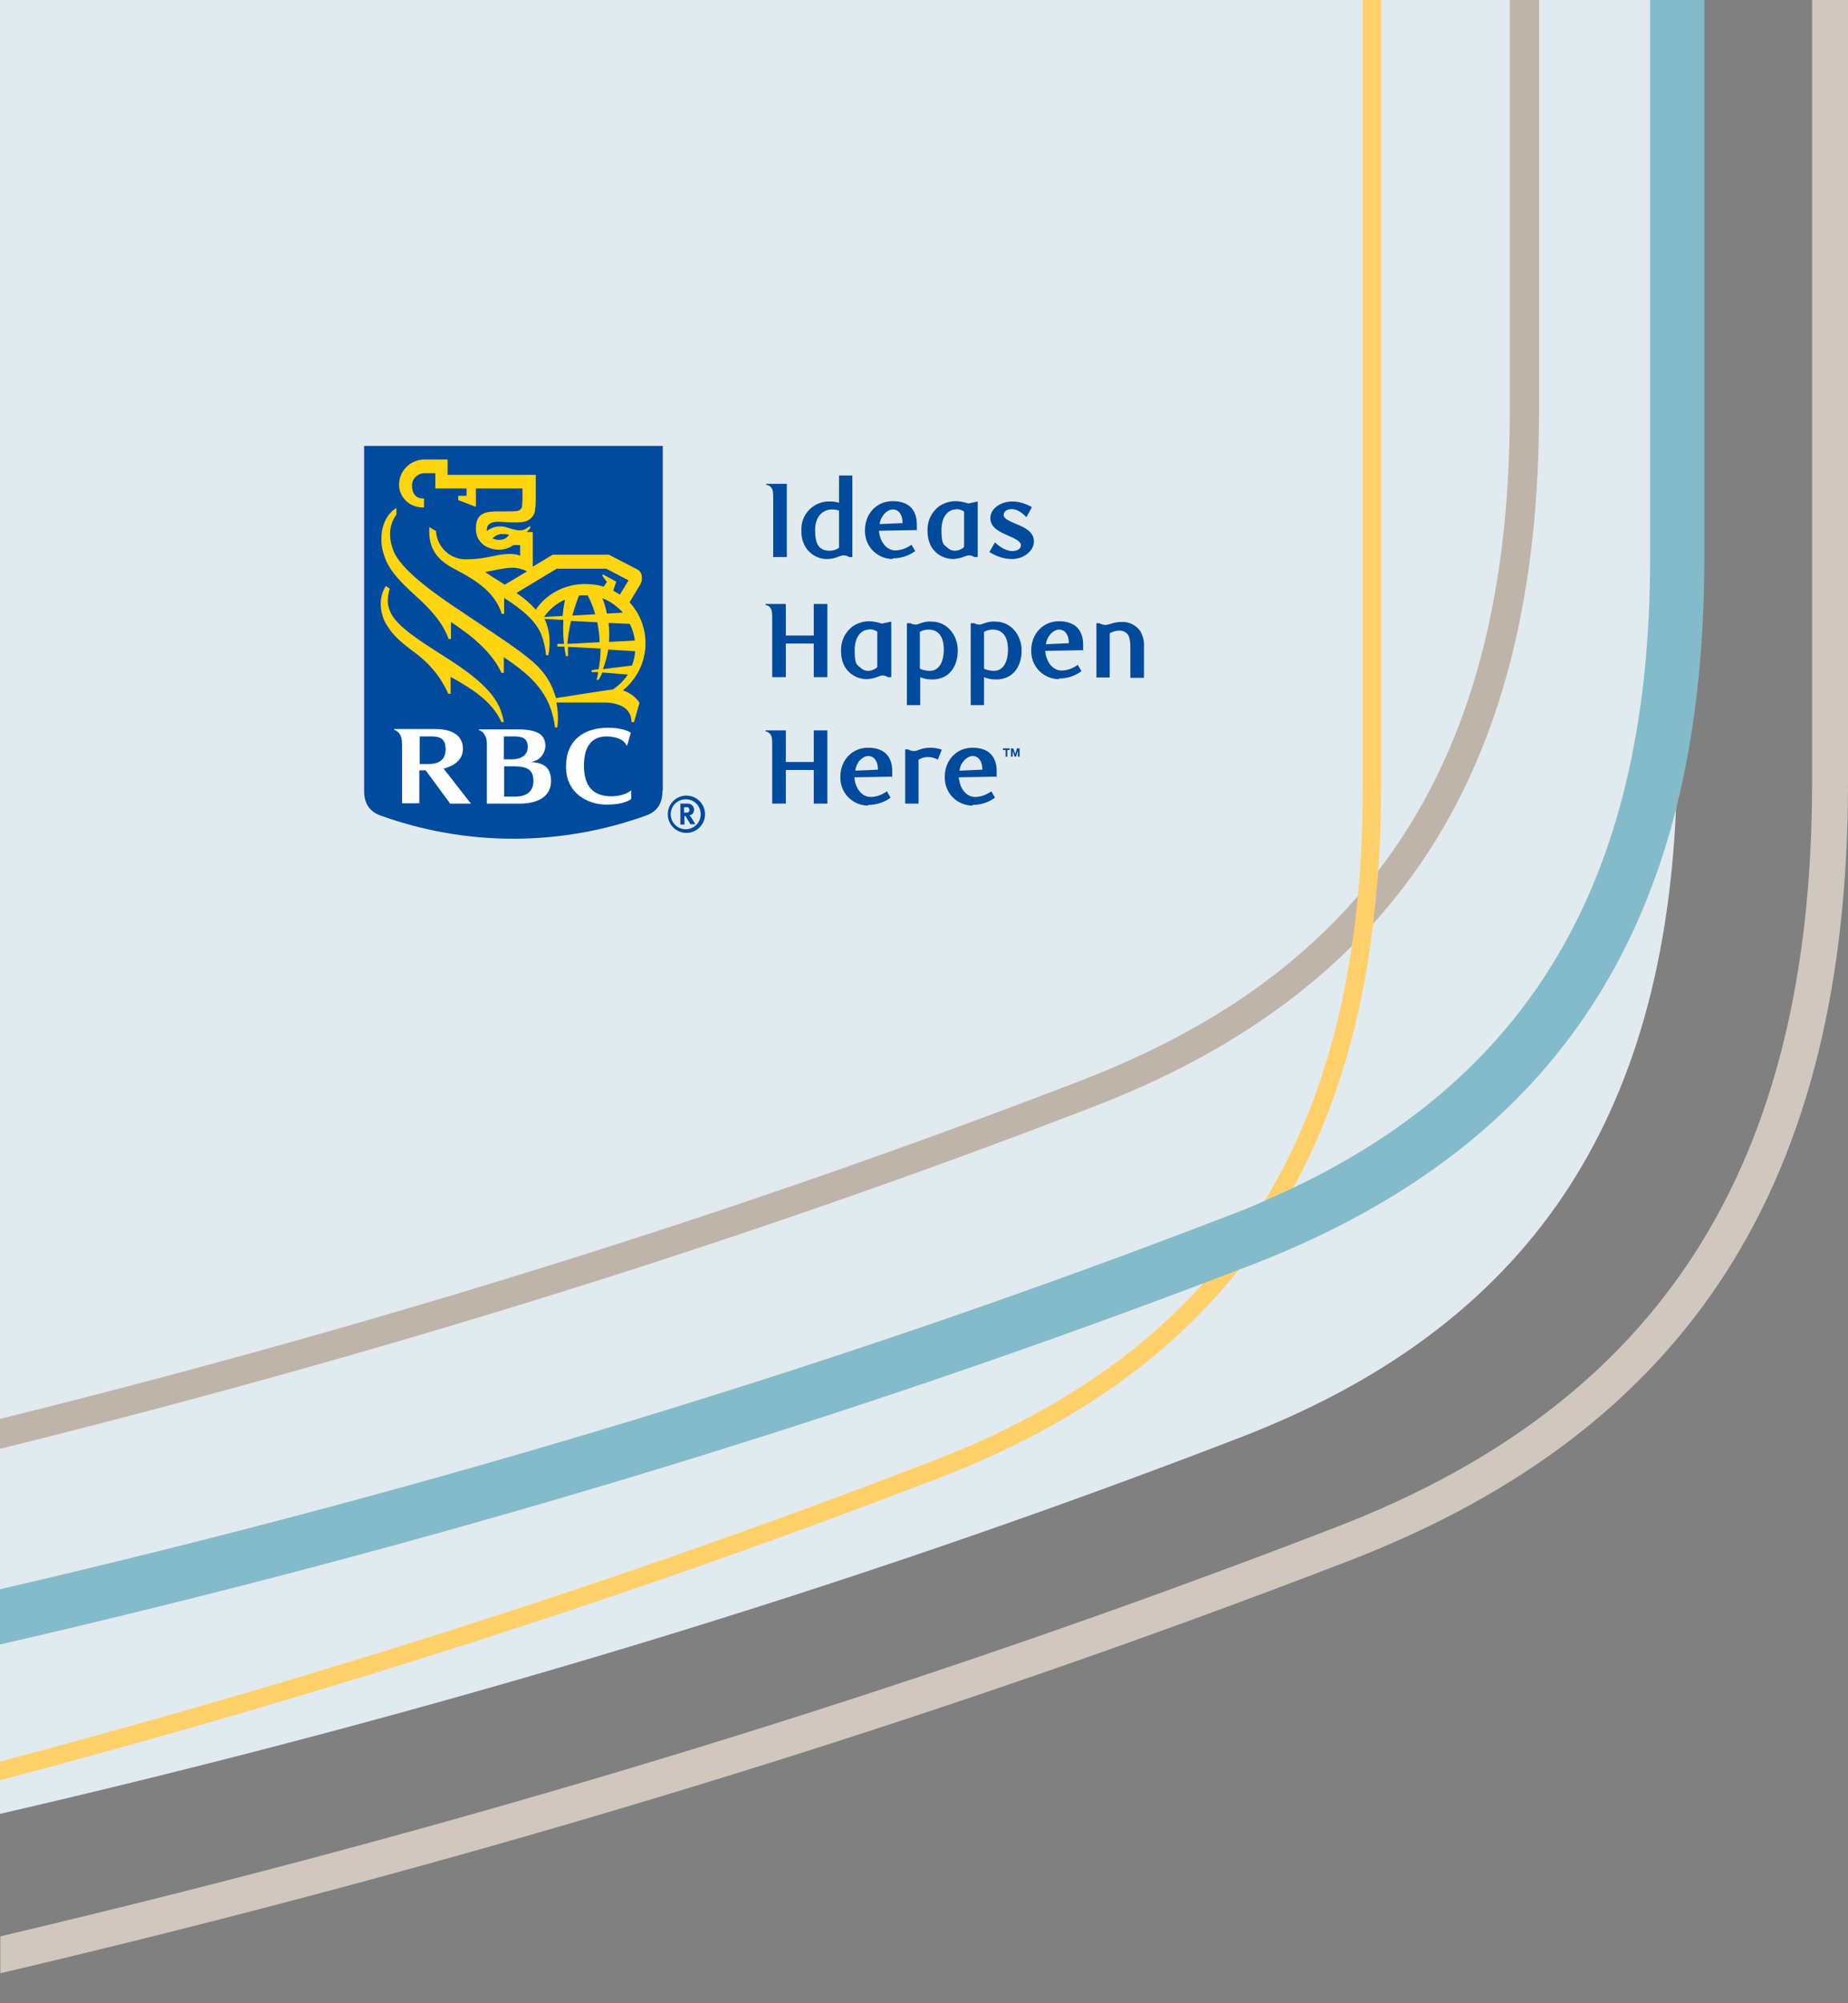 <?xml version="1.0" encoding="UTF-8"?>
<svg id="Layer_1" xmlns="http://www.w3.org/2000/svg" viewBox="0 0 555.7 602">
  <rect x="0" y="0" width="555.7" height="602" fill="#808080" stroke="none"/>
  <g id="Layer_1-2" data-name="Layer_1">
    <g id="Group_2">
      <g id="Group_1">
        <path d="M504.3,0v226.9c0,5.4-.1,10.6-.3,15.8-4.2,99-48.5,157.5-131.1,189.3-117.9,45.5-243.3,83.2-372.9,113.1V0h504.3Z" style="fill: #e1eaee;"/>
        <path d="M462.8,0v123.6c0,66.1-16.1,116.7-49.9,154-2,2.3-4.2,4.5-6.4,6.7-20.3,20.2-46.2,36.2-78,48.4C224.9,372.7,114.6,407,0,435.4v-9c113.5-28.1,222.7-62.2,325.4-101.8,19.9-7.7,37.4-16.9,52.5-27.7,3.7-2.7,7.3-5.4,10.7-8.3,7.2-6,13.7-12.4,19.7-19.3,2.1-2.4,4.1-4.9,6-7.4,26.8-34.8,39.7-80.3,39.7-138.3V0h8.8,0Z" style="fill: #bfb4a9;"/>
        <path d="M415.3,0v236.7c0,8.7-.3,17.1-.9,25.2-.4,5.4-.9,10.6-1.5,15.8-3.6,30.3-11.6,56.7-24.1,79.4-4.8,8.7-10.2,16.8-16.3,24.5-21.6,27.1-51.6,47.8-90.5,62.7C192.5,478.8,98,509.1,0,535v-5.6c97.3-25.8,191.2-55.9,280.1-90.2,34.2-13.1,61.4-30.8,81.8-53.6,6.9-7.6,13-15.8,18.3-24.6,13.3-21.8,22-47.2,26.3-76.6.7-4.9,1.3-9.9,1.8-15.1,1-10.4,1.5-21.2,1.5-32.6V0h5.5Z" style="fill: #ffd06a;"/>
        <path d="M555.7,0v235.1c0,120.2-47.7,194.5-150.2,234C278.2,518.2,141.9,559.7.1,593v-11.1c140.5-33.1,275.4-74.2,401.5-122.9,97.8-37.6,143.3-108.7,143.3-223.9V0h10.8Z" style="fill: #d0c7be;"/>
        <path d="M512.5,0v167.7c0,27.6-2.8,52.6-8.4,75-16.7,66.3-58.6,110.8-128.2,137.6-1.1.4-2.1.8-3.2,1.2-3.5,1.4-7.1,2.7-10.7,4.1C248,428.7,126.4,465.1,0,494.2v-16.6c129.5-30,253.9-67.7,370-112.5,3.5-1.3,6.9-2.7,10.2-4.2,2.9-1.3,5.8-2.6,8.6-3.9,73.2-34.8,107.4-95.5,107.4-189.4V0h16.3Z" style="fill: #84bbcb;"/>
      </g>
    </g>
    <g id="Group_4">
      <rect x="64.7" y="89.3" width="324" height="207.5" style="fill: none;"/>
      <g id="Group_3">
        <path id="Path_6" d="M199.2,237.6c0,3.9-1.6,6.2-4.7,7.4-25.9,9.4-54.4,9.4-80.3,0-3.1-1.2-4.7-3.5-4.7-7.4v-103.6h89.8v103.6h-.1Z" style="fill: #004b9d;"/>
        <path id="Path_7" d="M133.5,197.2c-12.4-7.8-16.5-11.2-16.9-16.3,0-1.4.2-2.7.6-4l-1.2-.8c-1,1.6-1.5,3.4-1.5,5.3,0,2.5.7,4.9,2.1,6.9,1.7,2.7,3.6,4.4,8.1,7.8,4.4,3.2,7.9,7.4,10.1,12.4h.7v-5.1c6.6,3.7,12.4,7.3,15.3,13.6h.7c-1.1-6.5-4.8-11.5-18-19.8h0Z" style="fill: #ffd512;"/>
        <path id="Path_8" d="M190.7,217h-.8c0-4.6-4.3-5.9-8.7-5.9h-13.9c.5,2.5.6,5,.3,7.5h-.7c-1.3-10.4-7.2-15.6-15.4-21.1v4.7h-.7c-2.2-4.9-7-9.5-11.5-12.7-1.2-.9-2.5-1.8-3.7-2.6v5.1h-.7c-1.9-5.1-5.4-8.9-10.4-13.4-5.4-4.9-7.6-7.8-8.8-11.1-.7-1.9-1.1-3.9-1-5.9,0-4,2-7.6,4.5-8.9v1.9c-1.2,1.7-1.9,3.7-1.9,5.8s.5,4.1,1.4,6c3,5.8,13.3,12.9,19.8,17.2,20.2,13.6,24.3,15.9,27.6,23.1.4,1,.8,2.1,1.1,3.1,2.9-.5,13.5-2.1,15.5-2.4.4,0,1.2-.2,1.6-.2,1.8-1.2,3.3-2.7,4.5-4.5l-7.7-.6c-.3.8-.7,1.5-1.1,2.2h-.6c.2-.8.4-1.6.5-2.3h-2v-.6l2.1-.3c.4-2,.6-4.1.6-6.2l-9.8-.5v2.8h-.6c-.2-1-.4-1.9-.5-2.9h-2.1v-.8h2c-.3-2.5-.3-4.8-.2-7.2l-5.7-.3c.3.5.5,1,.7,1.6,1,3,1.1,6.2.5,9.3h-.7c-.2-2.2-.7-4.4-1.5-6.4-1.6-3.7-5.1-7-11.1-10.8v4.8h-.7c-2-6.2-6.9-9.7-14.2-13.5-6-3.1-7.9-6.8-7.6-12.6l2,1.2c.3,4.8,4.2,8.5,9,8.5,2.4,0,4.9-.3,7.3-.8,3.3-.7,6.4-1.3,9-.3v-3.2h-2c-1.3.9-2.8,1.4-4.4,1.4-2.4,0-6.9-1.3-6.9-6.4s3.7-5.1,6.7-5.1,4.3,0,5.2-.1c.5,0,1.1-.1,1.5-.5.3-.3.5-.7.5-1.1,0-.7.1-1.4.1-2v-3.2h-14v5.5l-5.3-2v-1.3h2.5v-2.2h-9.4v-4.6h-3.2c-2,0-3.7,1.5-3.8,3.5-.1,2.2.9,4.1,3.2,4.1h.4v2.7h-.4c-3.8,0-7-2.9-7.1-6.7v-.3c.1-4.2,3.6-7.5,7.8-7.4h6.8v4.6h26.5v6.8c0,1.2,0,2.4-.2,3.6,0,1.2-.7,2.3-1.7,3-.8.6-2,.9-4,.9-.6,0-2.5,0-4.8-.2-3-.2-3.9,1-4,2.1v.7c1.6-1.3,3.7-1.7,5.7-1.2,4,1.3,5.1,1.4,7.2-.3l.2.5c-.3.5-.7.9-1.2,1.3h1.9v10.4l6-3.6h16.9s7.1,3.7,8.3,4.3c.9.4,1.5,1.2,1.6,2.2.1.9,0,1.7-.5,2.5-.2.4-2.2,3.6-3.2,5.3,6.8,7.4,6.3,18.8-1,25.6-.3.3-.7.6-1,.9,2,.6,3.8,1.9,5,3.7l-1.6,5.6v.2ZM153.1,160.7c-2.4-.5-3.7-.2-5,1.1.8.4,1.6.5,2.4.4,1.1,0,2-.6,2.6-1.5h0ZM151.8,175.7l6.7-4c-1.4-.7-2.9-1.1-4.5-1.1-2.3,0-6.2,1-8.1,1.3.8.6,3.8,2.5,5.9,3.8h0ZM181.6,176.2l.9-1.3-1.4-1.9.2-.4,4,2.2-.9,2.7c.7.4,1.4.8,2,1.2l2.6-4.3-6.7-3.5h-14.9l-12.1,7.3c2.1,1.4,4.1,3.1,5.8,5,3.3-4.8,8.7-7.6,14.6-7.7,2,0,3.9.2,5.8.8h0l.1-.1ZM180.3,193c0-2-.3-4-.7-6l-7.9-.4c-.5,2.3-.9,4.6-1.1,6.9l9.7-.5ZM183,187.2c.2,1.9.3,3.8.1,5.7l7.8-.4c-.2-1.7-.7-3.4-1.5-5l-6.5-.3h.1ZM179,184.6c-.6-2-1.3-3.9-2.3-5.7h-1c-.5,0-1.1,0-1.6.1-.8,2-1.4,3.9-2,6l6.9-.4h0ZM181.2,179.9c.6,1.5,1,3,1.3,4.5l4.8-.3c-1.7-1.9-3.8-3.4-6.1-4.3h0v.1ZM190,200c.6-1.4.9-2.8,1-4.3l-8.1-.5c-.3,2-.9,4-1.6,5.9l8.7-1.1h0ZM169.9,180.2c-2.5,1.1-4.7,2.9-6.3,5.2l5.6-.3c.1-1.7.4-3.3.7-5h0v.1Z" style="fill: #ffd512;"/>
        <path id="Path_9" d="M159.6,229c2.5-.3,4.3-2.3,4.4-4.8,0-2.4-1-5-8.1-5h-11.9v.2c.5.2.9.4,1.3.8.8,1,1.2,2.3,1.1,3.5v17.8h9.9c5.4,0,9.4-2.1,9.4-6.8s-3-5.5-6.1-5.7h0ZM154.5,221.3c2.5,0,4.2.5,4.2,3.2s-2.3,3.7-4.9,3.7h-2.3v-6.9h3ZM154.8,239.4h-3.2v-9.1h3c4.2,0,5.8,1.2,5.8,4.4s-2.1,4.7-5.6,4.7h0Z" style="fill: #fff;"/>
        <path id="Path_10" d="M135.2,241.5h6.4l-8.2-10.5c3.3-.9,5.8-2.7,5.8-6s-2.3-5.9-8.3-5.9h-12.4v.2c.5.2.9.4,1.3.8.9.9,1.1,2.2,1.1,3.9v17.4h5.2v-9.9h1.9l7.3,9.9-.1.1ZM126.1,221.3h3.5c2.9,0,4.4.8,4.4,3.9s-2,4.4-5.1,4.4h-2.7v-8.3h-.1Z" style="fill: #fff;"/>
        <path id="Path_11" d="M186.6,222.2c.8.4,1.4,1,1.8,1.8h.2l1.1-3.8s-2-1.5-6.8-1.5c-7.3,0-12.7,3.7-12.7,11.7s6.5,11.4,12.2,11.4,7.4-1.7,7.4-1.7v-2.6s-1.9,1.8-5.9,1.8-8.2-1.5-8.3-8.9c-.1-6.8,2.9-9.1,6.9-9.1,1.4,0,2.9.3,4.1.9h0Z" style="fill: #fff;"/>
        <path id="Path_12" d="M206.4,250.3c-3.1,0-5.6-2.5-5.6-5.6s2.5-5.6,5.6-5.6,5.6,2.5,5.6,5.6h0c0,3.1-2.5,5.6-5.6,5.6h0ZM206.4,240.2c-2.5-.1-4.6,1.8-4.7,4.3-.1,2.5,1.8,4.6,4.3,4.7,2.5.1,4.6-1.8,4.7-4.3v-.2c0-2.4-1.8-4.4-4.3-4.5h0ZM206.8,241.5c1,0,1.8.7,1.9,1.6v.2c0,.9-.5,1.6-1.4,1.7l.3.3c.4.5,1.5,2.4,1.5,2.4h-1.5c-.2-.4-.3-.6-.6-1-.6-1.1-.8-1.4-1-1.5h-.2v2.6h-1.2v-6.3h2.3-.1ZM205.7,244.2h.4c.5,0,.8,0,1-.2s.2-.4.2-.6c0-.3-.1-.6-.4-.8h-1.2v1.7-.1Z" style="fill: #004b9d;"/>
        <path id="Path_13" d="M236.6,167.4h-4.1v-17.6c0-1.4,0-2.6-.6-3.3-.4-.5-.9-.7-1.5-.8v-.3h6.2v22h0Z" style="fill: #004b9d;"/>
        <path id="Path_14" d="M256.3,167.4h-.9c-.5-.3-1.1-.5-1.7-.5-.5,0-1.1.2-1.6.4-1,.4-2.1.7-3.2.7-2.8.1-5.4-1.4-6.8-3.8-.8-1.5-1.2-3.1-1.1-4.7-.3-4.6,3.2-8.5,7.8-8.8h.7c1,0,1.9.1,2.8.4v-8.2h4v24.5ZM252.2,153.4c-.7-.2-1.3-.3-2-.3-2.6,0-5.1,1.9-5.1,6.2s1.2,6.2,4.4,6.2c1,0,2-.3,2.8-.9v-11.2h-.1Z" style="fill: #004b9d;"/>
        <path id="Path_15" d="M268.5,168c-4.6,0-8.3-3.6-8.4-8.2v-.5c0-5,3.6-8.7,8.3-8.7s7.3,2.4,7.3,7.1,0,1-.1,1.6l-11.3.2c.3,3.4,2.3,5.9,4.9,5.9,1.8,0,3.5-.7,4.9-1.7l1.1,1.9c-2,1.5-4.4,2.2-6.8,2.2h0l.1.2ZM271.4,157.1c0-2.6-1.3-4-2.9-4s-3.6,1.7-4,4.4l6.9-.3v-.1Z" style="fill: #004b9d;"/>
        <path id="Path_16" d="M293.9,167.4h-.9c-.5-.3-1-.5-1.6-.5-.5,0-1,.2-1.5.4-1,.4-2.1.6-3.2.7-2.8,0-5.3-1.4-6.7-3.8-.8-1.5-1.1-3.1-1.1-4.7-.1-2.8,1.1-5.5,3.4-7.3,1.5-1,3.2-1.6,5-1.6,1.3,0,2.6.3,3.9.7l2.8-.6v16.7h-.1ZM287.4,153.1c-2.2,0-4.3,2-4.3,6.2s.6,4.3,1.8,5.3c.6.6,1.4.9,2.2.9,1,0,2-.4,2.8-1.1v-10.7c-.8-.5-1.6-.7-2.5-.7h0v.1Z" style="fill: #004b9d;"/>
        <path id="Path_17" d="M308.7,155.5c-1.2-1.3-2.8-2.5-4.4-2.5s-2.5.7-2.5,1.8,1.8,1.8,3.6,2.6c2.5,1,5.5,2.3,5.5,5.3s-3.2,5.3-6.6,5.3c-2.4,0-4.7-.8-6.8-2.1l1.7-2.9c1.3,1.3,3.4,2.6,5.1,2.6s2.7-.7,2.7-1.8-1.9-2-3.8-2.8c-2.4-1.1-5.4-2.3-5.4-5.3s3.3-5,6.6-5c2.1,0,4.1.7,5.9,1.7l-1.7,3.1h.1Z" style="fill: #004b9d;"/>
        <path id="Path_18" d="M248.8,203.5h-4.1v-10.1h-8.4v10.1h-4.1v-17.6c0-1.4,0-2.6-.6-3.3-.3-.4-.8-.7-1.4-.8v-.3h6.1v9.5h8.4v-9.5h4.1v22h0Z" style="fill: #004b9d;"/>
        <path id="Path_19" d="M267.9,203.5h-.9c-.5-.3-1-.5-1.6-.5-.5,0-1,.2-1.5.4-1,.4-2.1.6-3.2.7-2.8,0-5.3-1.4-6.7-3.8-.8-1.5-1.1-3.1-1.1-4.7-.1-2.8,1.1-5.5,3.4-7.3,1.5-1,3.2-1.6,5-1.6,1.3,0,2.6.3,3.9.7l2.8-.6v16.7h-.1ZM261.3,189.2c-2.2,0-4.3,2-4.3,6.2s.6,4.3,1.8,5.3c.6.6,1.4.9,2.2.9,1,0,2-.4,2.8-1.1v-10.7c-.8-.5-1.6-.7-2.5-.7h0v.1Z" style="fill: #004b9d;"/>
        <path id="Path_20" d="M273.6,187.2c.5.3,1.1.5,1.7.5.5,0,1-.2,1.5-.4,1.1-.4,2.2-.6,3.3-.5,4.6,0,7.9,3.9,7.9,8.7s-2.6,8.7-7.7,8.7c-1.2,0-2.4-.2-3.6-.7v8.4h-4v-24.6h.9v-.1ZM276.7,201c.9.4,1.9.6,2.9.6,2.6,0,4.2-2.4,4.2-6.4s-1.7-6-4.6-6c-.9,0-1.8.2-2.6.7v11l.1.1Z" style="fill: #004b9d;"/>
        <path id="Path_21" d="M292.8,187.2c.5.3,1.1.5,1.7.5.5,0,1-.2,1.5-.4,1.1-.4,2.2-.6,3.3-.5,4.6,0,7.9,3.9,7.9,8.7s-2.6,8.7-7.7,8.7c-1.2,0-2.4-.2-3.6-.7v8.4h-4v-24.6h.9v-.1ZM296,201c.9.4,1.9.6,2.9.6,2.6,0,4.2-2.4,4.2-6.4s-1.7-6-4.6-6c-.9,0-1.8.2-2.6.7v11l.1.1Z" style="fill: #004b9d;"/>
        <path id="Path_22" d="M318.5,204.1c-4.6,0-8.3-3.6-8.4-8.2v-.5c0-5,3.6-8.7,8.3-8.7s7.3,2.4,7.3,7.1,0,1-.1,1.6l-11.3.2c.3,3.4,2.3,5.9,4.9,5.9,1.8,0,3.5-.7,4.9-1.7l1.1,1.9c-2,1.5-4.4,2.2-6.8,2.2h0l.1.2ZM321.4,193.2c0-2.6-1.3-4-2.9-4s-3.6,1.7-4,4.4l6.9-.3v-.1Z" style="fill: #004b9d;"/>
        <path id="Path_23" d="M339.9,203.5v-9.1c0-1.2-.1-2.4-.6-3.5-.6-.9-1.6-1.4-2.7-1.4-1,0-2,.3-2.9.8v13.3h-4v-16.3h.9c.5.3,1,.4,1.6.5.6,0,1.1-.1,1.7-.3,1.1-.4,2.2-.6,3.4-.6,2.2-.1,4.4,1,5.6,2.8.8,1.4,1.2,3,1.1,4.6v9.4h-4l-.1-.2Z" style="fill: #004b9d;"/>
        <path id="Path_24" d="M248.8,241.5h-4.1v-10.1h-8.4v10.1h-4.1v-17.6c0-1.4,0-2.6-.6-3.3-.3-.4-.8-.7-1.4-.8v-.3h6.1v9.5h8.4v-9.5h4.1v22h0Z" style="fill: #004b9d;"/>
        <path id="Path_25" d="M261.1,242.1c-4.6,0-8.3-3.6-8.4-8.2v-.5c0-5,3.6-8.7,8.3-8.7s7.3,2.4,7.3,7.1,0,1-.1,1.6l-11.3.2c.3,3.4,2.3,5.9,4.9,5.9,1.8,0,3.5-.7,4.9-1.7l1.1,1.9c-2,1.5-4.4,2.2-6.8,2.2h0l.1.2ZM264,231.2c0-2.6-1.3-4-2.9-4s-3.6,1.7-3.9,4.4l6.8-.3v-.1Z" style="fill: #004b9d;"/>
        <path id="Path_26" d="M282.1,228.3c-1-.5-2-.8-3.1-.8-1,0-1.9.3-2.8.8v13.2h-4v-16.3h.9c.5.3,1,.5,1.6.5s1.1-.1,1.7-.4c1.1-.4,2.2-.6,3.4-.6s2.3.2,3.4.6l-1.2,3h.1Z" style="fill: #004b9d;"/>
        <path id="Path_27" d="M292.5,242.1c-4.6,0-8.3-3.6-8.4-8.2v-.5c0-5,3.6-8.7,8.3-8.7s7.3,2.4,7.3,7.1,0,1-.1,1.6l-11.3.2c.3,3.4,2.3,5.9,4.9,5.9,1.8,0,3.5-.7,4.9-1.7l1.1,1.9c-2,1.5-4.4,2.2-6.8,2.2h0l.1.2ZM295.4,231.2c0-2.6-1.3-4-2.9-4s-3.6,1.7-4,4.4l6.9-.3v-.1Z" style="fill: #004b9d;"/>
        <path id="Path_28" d="M301.6,225.4v-.5h2v.5h-.7v2h-.5v-2h-.8Z" style="fill: #004b9d;"/>
        <path id="Path_29" d="M304.7,224.9l.6,1.7h0l.5-1.7h.8v2.5h-.5v-1.8h0l-.6,1.8h-.4l-.6-1.8h0v1.8h-.5v-2.5h.8-.1Z" style="fill: #004b9d;"/>
      </g>
    </g>
  </g>
</svg>
